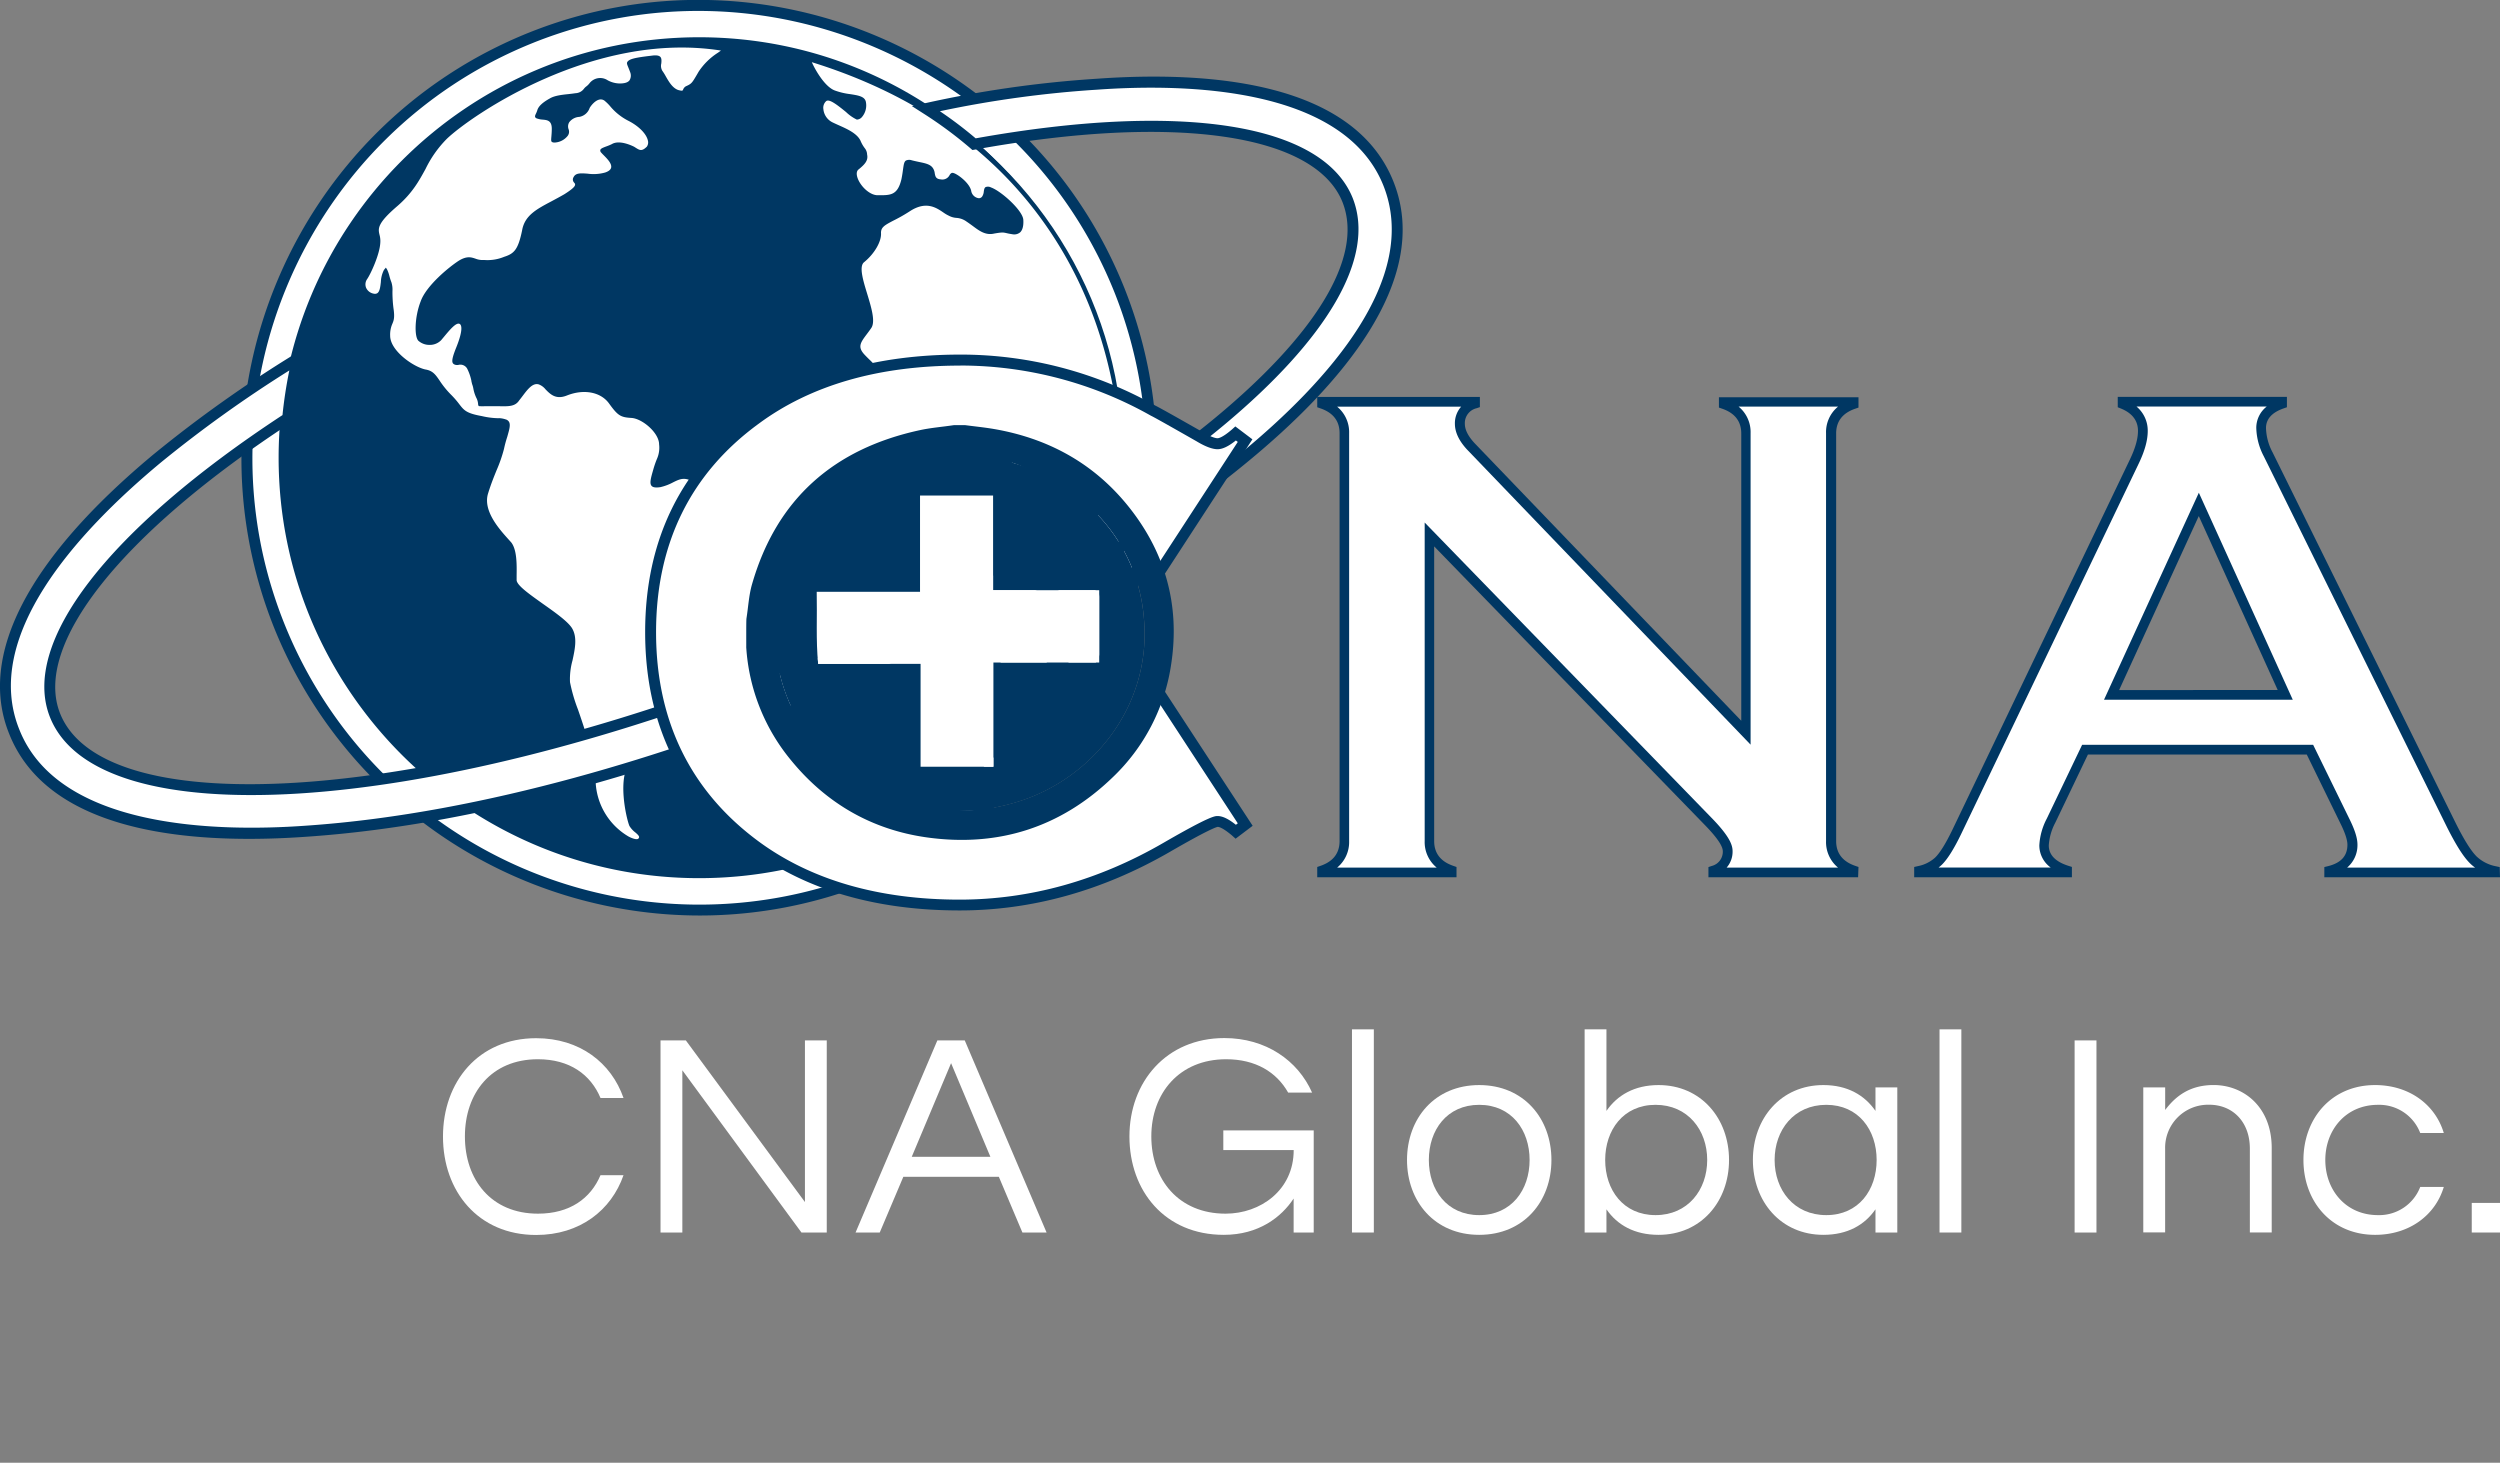 <svg id="图层_1" data-name="图层 1" xmlns="http://www.w3.org/2000/svg" viewBox="0 0 774.35 453.07"><rect x="0" y="0" width="774.35" height="453.07" fill="#808080" stroke="none"/><defs><style>.cls-1,.cls-3{fill:#fff;}.cls-1{fill-rule:evenodd;}.cls-2{fill:#003763;}</style></defs><title>cna-e</title><path id="_路径_" data-name="&lt;路径&gt;" class="cls-1" d="M164.73,11.6A140.13,140.13,0,0,1,346.73,90c28.57,71.82-6.52,153.23-78.35,182A140.12,140.12,0,0,1,164.73,11.6Z"/><path class="cls-2" d="M216.82,283.57a142.24,142.24,0,0,1-132-89.33C55.94,121.66,91.51,39,164.1,10h0c72.58-28.87,155.21,6.71,184.2,79.3,28.84,72.5-6.73,155.14-79.29,184.21A141.07,141.07,0,0,1,216.82,283.57ZM165.36,13.18C94.5,41.48,59.77,122.14,88,193a138.49,138.49,0,0,0,179.81,77.4c70.83-28.37,105.55-109,77.4-179.81C316.86,19.73,236.2-15,165.35,13.18Z"/><path class="cls-2" d="M216.55,272C144.73,272,86.3,213.61,86.3,141.78S144.73,11.54,216.55,11.54,346.6,70,346.6,141.78,288.26,272,216.55,272Zm0-257.5C146.39,14.54,89.3,71.62,89.3,141.78A127.4,127.4,0,0,0,216.55,269C286.61,269,343.6,212,343.6,141.78S286.61,14.54,216.55,14.54Z"/><ellipse class="cls-2" cx="217.88" cy="141.79" rx="130.08" ry="128.36"/><path class="cls-3" d="M339.71,99.45C330,72.12,306.81,35.93,251.59,18.8l-1.07-.33.46,1c.14.31,3.4,7.56,7.42,9a22.6,22.6,0,0,0,4.87,1.16c2.55.4,4.13.71,4.41,1.94a5,5,0,0,1-1,4.26,1.65,1.65,0,0,1-1.2.65,16.8,16.8,0,0,1-3.06-2.21c-3.27-2.67-5.51-4.35-6.75-3.42a3.23,3.23,0,0,0-1.07,3,5.54,5.54,0,0,0,3,4.41c.6.3,1.27.6,2,.91,2.59,1.16,5.53,2.47,6.57,4.55a10.19,10.19,0,0,0,1.36,2.41,2.85,2.85,0,0,1,.65,1.79c.31,1.42-.29,2.43-2.48,4.18-.79.64-.95,1.78-.44,3.22.94,2.67,3.91,5.65,6.68,5.65h.43c3.69,0,6.14,0,7.41-5.31.26-1.23.4-2.26.52-3.09.18-1.3.29-2.15.65-2.41a2.13,2.13,0,0,1,1.47,0c.81.21,1.59.37,2.3.52,1.91.4,3.29.68,3.94,1.72a3.2,3.2,0,0,1,.48,1.41c.17.94.39,2.11,2.3,2.27a3,3,0,0,0,3.21-1.57c.12-.17.3-.43.44-.47h0c.78,0,4.73,2.71,5.29,5.13a3.21,3.21,0,0,0,2.59,2.67,1.68,1.68,0,0,0,1.79-.88,3.83,3.83,0,0,0,.49-1.58c.06-.44.13-.91.33-1s.39-.14,1.24.16c2.9,1,9.49,6.87,9.67,9.55.11,1.7-.18,2.91-.84,3.52a2.35,2.35,0,0,1-2.05.43,14.41,14.41,0,0,1-1.74-.33c-1.08-.24-1.5-.3-4,.14-2.46.59-4.23-.74-6.29-2.27-.61-.46-1.24-.92-1.89-1.34A6.42,6.42,0,0,0,296.29,67a5.32,5.32,0,0,1-2.21-.63,10.15,10.15,0,0,1-1.63-1c-2.24-1.51-5.63-3.8-10.88-.41-2.17,1.4-3.87,2.3-5.24,3-2.64,1.4-4,2.1-4,4.18.19,2.46-2,6.22-5.14,8.77-1.75,1.63-.48,5.82.88,10.25,1.21,4,2.59,8.48,1.29,10.23-.46.66-.89,1.24-1.28,1.77-2,2.7-3.22,4.33-.71,7,.47.5,1.14,1.2,2,2C273,116,279.81,123,281.79,127.42c3,7,16.62,2.37,16.75,2.32a9.85,9.85,0,0,0,3.12-2c1.75-1.47,2.82-2.25,4.4-1.09,1.13.71,1.18,1.19,1.23,1.62.13,1.26.86,1.52,4.33,1.52h0c2.12.07,4.59.24,5,1s-.61,2.14-1.52,3.54c-.54.87-1.06,1.6-1.51,2.24-1.79,2.54-2.78,3.93-.31,7.29.39.57.82,1.15,1.26,1.75,2.64,3.54,5.62,7.55,3.77,13.94a19.77,19.77,0,0,1-2.47,5.52c-1.33,2.17-2.28,3.73-1.63,10.19l.3,2.37c1.12,8.88,2.18,17.26-1.82,22.35-5.07,6.17-6.17,13.24-2.61,16.8a3,3,0,0,0,2.15.94h.24c3.46-.26,7.89-6.32,13.5-14l1.41-1.92c1-1.44,2-2.83,3-4.19,5.78-8.15,10.78-15.18,13.42-23.48a81.49,81.49,0,0,0,3.9-18.88C347.67,155,350.24,129.06,339.71,99.45Z"/><path class="cls-2" d="M312.21,218.19a3.45,3.45,0,0,1-2.51-1.09c-3.74-3.74-2.65-11.09,2.59-17.47,3.86-4.91,2.81-13.19,1.7-22l-.29-2.38c-.68-6.64.32-8.26,1.69-10.51a19.58,19.58,0,0,0,2.42-5.4c1.78-6.15-1.12-10.06-3.69-13.51-.45-.6-.88-1.19-1.27-1.76-2.68-3.63-1.49-5.31.31-7.86.45-.63,1-1.35,1.5-2.22,1.4-2.15,1.59-2.84,1.5-3s-.61-.6-4.55-.72h0c-3.27,0-4.62-.18-4.81-2,0-.34-.07-.67-1-1.24-1.27-.93-2-.48-3.82,1a10.29,10.29,0,0,1-3.28,2.12c-.13,0-14.16,4.89-17.37-2.6-1.94-4.36-8.69-11.29-12.32-15-.83-.84-1.51-1.54-2-2-2.79-3-1.34-5,.68-7.68.39-.53.82-1.11,1.27-1.75,1.16-1.57-.24-6.14-1.36-9.8-1.4-4.59-2.72-8.92-.74-10.77,3-2.46,5.16-6,5-8.36,0-2.43,1.58-3.27,4.22-4.66,1.36-.71,3.05-1.61,5.21-3,5.52-3.56,9.22-1.07,11.43.41a9.66,9.66,0,0,0,1.54.93,4.8,4.8,0,0,0,2.07.59,7,7,0,0,1,3.6,1.33c.67.43,1.31.9,1.92,1.36,2,1.52,3.65,2.71,5.87,2.18,2.58-.45,3-.39,4.19-.13.4.09.89.2,1.7.32a2,2,0,0,0,1.65-.31c.53-.49.77-1.6.67-3.12-.16-2.32-6.34-8-9.33-9.11a2.42,2.42,0,0,0-.79-.18,5.14,5.14,0,0,0-.13.66,4.23,4.23,0,0,1-.56,1.78,2.18,2.18,0,0,1-2.28,1.1,3.73,3.73,0,0,1-3-3c-.48-2.11-3.84-4.48-4.71-4.74l-.16.24a3.49,3.49,0,0,1-3.7,1.77,2.72,2.72,0,0,1-2.71-2.68,2.84,2.84,0,0,0-.39-1.19c-.56-.89-1.85-1.16-3.64-1.53-.75-.15-1.52-.31-2.33-.53s-1-.06-1.05,0a6.67,6.67,0,0,0-.45,2.06c-.11.85-.26,1.89-.52,3.14-1.38,5.75-4.26,5.72-7.91,5.7h-.42c-3,0-6.14-3.1-7.15-6-.58-1.65-.37-3,.6-3.77,2.25-1.8,2.54-2.62,2.3-3.68a2.39,2.39,0,0,0-.57-1.6A11.4,11.4,0,0,1,265.62,44c-.95-1.89-3.79-3.16-6.31-4.29-.71-.32-1.39-.62-2-.92a6.08,6.08,0,0,1-3.26-4.81,3.74,3.74,0,0,1,1.27-3.43c1.54-1.15,3.81.53,7.37,3.43a19.09,19.09,0,0,0,2.87,2.11,1.54,1.54,0,0,0,.7-.5,4.46,4.46,0,0,0,.92-3.82c-.2-.89-1.65-1.18-4-1.55a22.44,22.44,0,0,1-5-1.19c-4.2-1.55-7.55-9-7.69-9.3l-.9-2,2.12.66c55.42,17.2,78.68,53.52,88.44,81,10.58,29.76,8,55.73,8,56a81.59,81.59,0,0,1-3.93,19c-2.66,8.35-7.67,15.41-13.48,23.59l-.2.28-2.76,3.92L326.36,204c-5.69,7.77-10.18,13.91-13.87,14.19Zm-7.62-92.62a3,3,0,0,1,1.77.66c1.2.75,1.36,1.36,1.42,2,.08.76.26,1.07,3.84,1.07s5,.46,5.43,1.25-.23,2-1.55,4c-.55.88-1.06,1.62-1.52,2.26-1.77,2.5-2.58,3.64-.32,6.7.4.58.82,1.15,1.27,1.75,2.7,3.63,5.76,7.75,3.84,14.38a20.24,20.24,0,0,1-2.52,5.64c-1.28,2.09-2.2,3.59-1.56,9.88l.3,2.36c1.13,9,2.2,17.47-1.92,22.71-4.92,6-6,12.77-2.66,16.15a2.5,2.5,0,0,0,2,.79c3.23-.25,7.82-6.52,13.14-13.79l1.4-1.91c.94-1.34,1.87-2.64,2.77-3.91l.19-.28c5.76-8.12,10.74-15.12,13.36-23.34a81,81,0,0,0,3.88-18.76c0-.28,2.6-26-7.91-55.58-9.68-27.23-32.77-63.27-87.79-80.34h0v0c1.13,2.54,4.07,7.64,7.13,8.77a21.66,21.66,0,0,0,4.77,1.13c2.49.39,4.45.7,4.83,2.33A5.55,5.55,0,0,1,267,36.23a2.13,2.13,0,0,1-1.61.81,12.79,12.79,0,0,1-3.33-2.33c-2.9-2.36-5.19-4.11-6.14-3.4a2.77,2.77,0,0,0-.88,2.54,5.08,5.08,0,0,0,2.72,4c.59.29,1.25.59,1.94.9,2.68,1.19,5.7,2.54,6.81,4.78a10.32,10.32,0,0,0,1.32,2.34,3.3,3.3,0,0,1,.75,2c.39,1.77-.63,3-2.66,4.62-.83.67-.54,1.95-.29,2.66.88,2.51,3.72,5.32,6.21,5.32h.43c3.58,0,5.74,0,6.93-4.92.25-1.2.39-2.23.5-3.05.21-1.48.33-2.37.87-2.75a2.34,2.34,0,0,1,1.84-.1c.83.21,1.58.37,2.28.52,2,.41,3.53.73,4.3,1.95a3.6,3.6,0,0,1,.54,1.57c.18.94.32,1.75,1.86,1.87a2.5,2.5,0,0,0,2.75-1.35,1.5,1.5,0,0,1,.71-.67l.18,0c1.09,0,5.18,2.93,5.78,5.52A2.73,2.73,0,0,0,303,61.37a1.2,1.2,0,0,0,1.28-.61,3.23,3.23,0,0,0,.44-1.43c.09-.59.17-1.14.57-1.38a2,2,0,0,1,1.67.11c3.08,1.09,9.8,7.09,10,10,.12,1.85-.22,3.21-1,3.92a2.88,2.88,0,0,1-2.47.56c-.84-.12-1.38-.25-1.77-.34-1-.22-1.3-.29-3.77.14-2.64.63-4.59-.81-6.65-2.35-.62-.45-1.24-.91-1.88-1.33a6,6,0,0,0-3.15-1.17,5.77,5.77,0,0,1-2.39-.68,11,11,0,0,1-1.69-1c-2.26-1.53-5.36-3.62-10.33-.41-2.19,1.42-3.91,2.32-5.28,3-2.61,1.38-3.7,2-3.7,3.73.21,2.61-2,6.48-5.33,9.16-1.49,1.4-.2,5.63,1.05,9.71,1.3,4.29,2.66,8.72,1.21,10.68-.45.65-.88,1.23-1.28,1.76-2,2.67-3,4-.75,6.41.47.5,1.15,1.19,2,2,3.68,3.77,10.51,10.78,12.52,15.31,2.8,6.53,16,2.1,16.13,2.05a9.34,9.34,0,0,0,3-1.93C302.44,126.41,303.45,125.57,304.59,125.57Z"/><path class="cls-3" d="M231.36,152.84l-1.34-.28a6.9,6.9,0,0,1-3.94-1.85c-1.3-1.16-4-1.41-7-1.67a25.59,25.59,0,0,1-5.46-.87c-2.18-.82-3.7-.07-5.45.79a14.42,14.42,0,0,1-3.78,1.42c-1.2.18-1.95.11-2.24-.22-.52-.59,0-2.33.61-4.52l.15-.52c.38-1.26.7-2.11.95-2.78a8.76,8.76,0,0,0,.7-4.71c0-3.85-5.39-8.46-9-8.67-3.25-.19-3.92-.63-6.56-4.28s-8.2-4.81-13.66-2.62c-3.07,1.22-4.59-.31-6.06-1.8a5.05,5.05,0,0,0-2.39-1.69c-2.15-.59-3.81,1.61-5.42,3.74-.34.45-.68.91-1.06,1.36-1.18,1.78-3,1.73-6.31,1.65-.74,0-1.56,0-2.44,0h-1c-1.14,0-2,0-2.06,0a1.09,1.09,0,0,1,0-.26,5.23,5.23,0,0,0-.5-1.88,10.9,10.9,0,0,1-1-2.88,8.51,8.51,0,0,0-.42-1.52c-.09-.35-.15-.65-.22-.93a15.44,15.44,0,0,0-1.24-3.64,2.88,2.88,0,0,0-3.33-1.67,1.79,1.79,0,0,1-.82,0c-.47-.18-1-.4.49-4.23,2-4.89,2.34-7.72,1-8.4s-3.36,1.62-5.58,4.32l-.72.88a4.4,4.4,0,0,1-3.16,1.26h0a4.67,4.67,0,0,1-3.09-1.08c-1.08-.93-1.17-6.76.76-11.69,1.65-4.75,8.55-10.4,11.62-12.39a4.69,4.69,0,0,1,4.77-.57,6.33,6.33,0,0,0,2.11.44h.83A14.1,14.1,0,0,0,156.32,80c3.28-1.1,4.59-2.49,5.85-8.56.75-4.37,4.32-6.27,8.84-8.67,1.29-.69,2.62-1.39,4-2.21,2.77-1.76,3.4-2.52,3.52-3.18a1.4,1.4,0,0,0-.38-1.15A.89.89,0,0,1,178,55c.5-1,1.73-.94,3.85-.78a13.65,13.65,0,0,0,5.66-.39A2.89,2.89,0,0,0,189.7,52c.36-1.51-1.26-3.14-2.44-4.33a9.41,9.41,0,0,1-.72-.76c-.19-.21-.21-.33-.21-.35.06-.23,1-.57,1.58-.8a17.14,17.14,0,0,0,1.77-.73c1.6-1,4.38-.2,6.4.81l.36.23c1.37.86,2.35,1.49,4.19-.35a2.8,2.8,0,0,0,.45-2.38c-.48-2.19-2.83-4.62-6.13-6.34a17.56,17.56,0,0,1-5.58-4.4,12.92,12.92,0,0,0-1.66-1.65,2.35,2.35,0,0,0-2-.62c-1.57.24-3,1.93-3.51,2.88a3.72,3.72,0,0,1-2.83,2.51,4.63,4.63,0,0,0-3.47,1.89,2.94,2.94,0,0,0-.23,2.67,1.63,1.63,0,0,1-.26,1.57,5,5,0,0,1-3.54,1.83,1.57,1.57,0,0,1-.66-.07,4.1,4.1,0,0,1,0-1.16c.05-.61.13-1.45.13-2.55,0-3-1.91-3.18-3.29-3.31a5.45,5.45,0,0,1-1.38-.24c-.44-.11-.51-.22-.51-.22a2.31,2.31,0,0,1,.25-.73,8.54,8.54,0,0,0,.42-1.07c.31-1.09,1.49-2.19,3.65-3.38,1.39-.83,3.6-1.07,5.56-1.29.78-.08,1.54-.17,2.22-.28a3.86,3.86,0,0,0,2.9-1.52,4,4,0,0,1,.56-.6,5.66,5.66,0,0,0,1.14-1.09,3.5,3.5,0,0,1,2.38-1.49,3.64,3.64,0,0,1,2.68.58,8.39,8.39,0,0,0,3.92,1.07c1.74,0,2.88-.38,3.49-1.18a3.27,3.27,0,0,0,.26-3c-.23-.61-.42-1.09-.57-1.47-.41-1-.44-1.14-.32-1.32.52-.69,2.22-1.08,7-1.64,1.55-.24,2.14,0,2.37.19s.25,1,.18,1.67a3.37,3.37,0,0,0,.44,2.64,18.17,18.17,0,0,1,1,1.62c1,1.7,2.18,3.82,4.16,4.48,1.22.33,1.79.39,2.12-.45a1.47,1.47,0,0,1,.67-.8c1.83-.81,2-1.16,3.64-3.9l.45-.78a19.7,19.7,0,0,1,5.89-5.73l.93-.66,1-.72-1.21-.19c-39.68-6.18-78,20.52-85.32,27.48a35,35,0,0,0-6.69,9.48c-1.93,3.58-3.92,7.29-8.59,11.31-6.24,5.35-6.23,7.07-5.7,9.44a6.47,6.47,0,0,1,.22,2.34c-.2,3.5-2.93,9.48-4,11a3.34,3.34,0,0,0-.4,3.08,3.67,3.67,0,0,0,2.75,2.2,1.87,1.87,0,0,0,1.54-.26c.92-.66,1.09-2.18,1.27-3.79a8.73,8.73,0,0,1,.8-3.35,1.56,1.56,0,0,1,.21-.31,10.87,10.87,0,0,1,.68,2,15.5,15.5,0,0,0,.63,2,7.06,7.06,0,0,1,.28,2.52,41.88,41.88,0,0,0,.31,5.36c.43,2.8.1,3.6-.29,4.53a8.9,8.9,0,0,0-.73,4c0,4.94,7.27,10,11.24,10.91,2.17.34,2.93,1.44,4.18,3.27a27.67,27.67,0,0,0,3.5,4.34,28.54,28.54,0,0,1,2.59,3c1.53,2,2.3,3,7.27,3.88a24.29,24.29,0,0,0,5.26.67,6.11,6.11,0,0,1,2,.34,1.26,1.26,0,0,1,.82.57c.43.79-.05,2.4-.61,4.26a35.24,35.24,0,0,0-1,3.75,45.36,45.36,0,0,1-2.27,6.53c-.82,2-1.75,4.3-2.61,7.1-1.88,5.62,3.41,11.51,6.25,14.67.39.43.73.81,1,1.1,1.66,2.16,1.59,6.62,1.54,9.88,0,.52,0,1,0,1.44,0,1.79,3.18,4.12,8.35,7.78,3.73,2.63,7.58,5.35,8.87,7.38,1.61,2.64.84,6.19.1,9.62a21.85,21.85,0,0,0-.78,6.9,49.87,49.87,0,0,0,2.49,8.58c2.09,6.08,4.95,14.39,5.46,22.62.7,8.85,6.06,14.69,10.43,17a7,7,0,0,0,2.73.88,1.34,1.34,0,0,0,.7-.16,1.23,1.23,0,0,0,.59-.93c0-.68-.57-1.19-1.33-1.85a6.9,6.9,0,0,1-1.73-1.9c-.89-2.22-3.74-14.84.32-19.47,4.43-5.08,5-7.62,4.61-10.78-.14-2,1.06-2.7,3.69-4.33.71-.45,1.52-.95,2.38-1.52,4.56-2.69,7.29-6.74,9.42-14,1.51-5.17,3.73-5,6.08-4.8a11.56,11.56,0,0,0,1.87.05c3.23-.46,3.36-5.42,2.47-13.83-.68-5.14-.12-5.69,1.38-7.16a18.21,18.21,0,0,0,2.63-3.11,51.79,51.79,0,0,1,3.4-4.59c2.9-3.63,5.9-7.38,5.44-10.87A10.41,10.41,0,0,0,231.36,152.84Z"/><path class="cls-2" d="M197.17,260.92a7.15,7.15,0,0,1-3-.94c-4.49-2.37-10-8.35-10.7-17.4-.51-8.17-3.35-16.45-5.43-22.49a49.73,49.73,0,0,1-2.52-8.69,22.43,22.43,0,0,1,.79-7.06c.72-3.34,1.47-6.79,0-9.26-1.23-1.94-5-4.63-8.72-7.23-5.47-3.87-8.57-6.15-8.57-8.19,0-.44,0-.93,0-1.45.05-3.18.11-7.55-1.44-9.57-.22-.26-.54-.62-.91-1-2.94-3.27-8.35-9.3-6.39-15.2.87-2.81,1.8-5.1,2.62-7.12a43.77,43.77,0,0,0,2.25-6.47,36.91,36.91,0,0,1,1-3.77c.48-1.61,1-3.27.65-3.88a.75.75,0,0,0-.52-.33,5.38,5.38,0,0,0-1.88-.32,25,25,0,0,1-5.37-.68c-5.15-.94-6-2-7.57-4.07a28.77,28.77,0,0,0-2.54-2.94,28.25,28.25,0,0,1-3.56-4.41c-1.22-1.77-1.89-2.75-3.85-3.06-4-.89-11.66-6-11.66-11.4a9.27,9.27,0,0,1,.77-4.15c.38-.9.67-1.6.26-4.26a41.94,41.94,0,0,1-.32-5.44,6.7,6.7,0,0,0-.25-2.36,14,14,0,0,1-.64-2c-.06-.24-.16-.58-.26-.91a12.76,12.76,0,0,0-.45,2.52c-.2,1.72-.38,3.35-1.48,4.14a2.4,2.4,0,0,1-1.93.34,4.15,4.15,0,0,1-3.11-2.52,3.82,3.82,0,0,1,.45-3.54c1.07-1.5,3.72-7.42,3.9-10.7a6.3,6.3,0,0,0-.2-2.2c-.64-2.8-.26-4.69,5.86-9.93a34.68,34.68,0,0,0,8.47-11.17,35.75,35.75,0,0,1,6.78-9.6c7.39-7,45.85-33.83,85.74-27.62l2.41.38-2,1.43-.93.67a19.27,19.27,0,0,0-5.76,5.59l-.44.76c-1.6,2.74-1.89,3.23-3.87,4.11a.91.91,0,0,0-.4.52c-.53,1.34-1.7,1-2.72.75-2.19-.72-3.45-2.93-4.47-4.71-.35-.6-.67-1.17-1-1.58a3.75,3.75,0,0,1-.54-3c0-.4.12-1.14,0-1.27s-.34-.3-1.95-.05c-3.67.42-6.07.8-6.64,1.38a8.69,8.69,0,0,0,.33.89c.16.39.35.87.58,1.49a3.77,3.77,0,0,1-.34,3.45c-.7.92-2,1.37-3.88,1.37a8.89,8.89,0,0,1-4.14-1.12,3.24,3.24,0,0,0-2.33-.55,3.11,3.11,0,0,0-2.13,1.33A5.91,5.91,0,0,1,182,27.67a3.31,3.31,0,0,0-.45.5,4.34,4.34,0,0,1-3.21,1.69c-.68.12-1.43.2-2.21.29-1.94.21-4.1.44-5.4,1.22-2,1.11-3.16,2.15-3.42,3.08a8.47,8.47,0,0,1-.44,1.15l-.11.24h0a5.14,5.14,0,0,0,1.3.23c1.4.13,3.75.35,3.75,3.81,0,1.12-.08,2-.13,2.59,0,.2,0,.47,0,.68h.19A4.51,4.51,0,0,0,175,41.55a1.13,1.13,0,0,0,.2-1.11,3.46,3.46,0,0,1,.27-3.11,5.19,5.19,0,0,1,3.85-2.12,3.18,3.18,0,0,0,2.4-2.17l.05-.09c.6-1,2.09-2.85,3.87-3.12a2.85,2.85,0,0,1,2.41.74,14.08,14.08,0,0,1,1.69,1.68,16.93,16.93,0,0,0,5.45,4.3c3.42,1.78,5.87,4.34,6.38,6.68A3.31,3.31,0,0,1,201,46c-2.17,2.17-3.47,1.34-4.86.46l-.35-.23c-1.8-.89-4.46-1.66-5.89-.8a16,16,0,0,1-1.84.77c-.27.1-.78.29-1.1.45.16.18.37.38.59.61,1.3,1.3,3,3,2.6,4.83a3.31,3.31,0,0,1-2.48,2.2,13.77,13.77,0,0,1-5.81.42c-2.13-.16-3.08-.16-3.41.5-.17.35-.17.35.06.66a1.86,1.86,0,0,1,.47,1.54c-.15.83-.79,1.64-3.75,3.51-1.38.83-2.71,1.54-4,2.23-4.4,2.34-7.88,4.18-8.59,8.31-1.3,6.28-2.75,7.81-6.19,9A14.16,14.16,0,0,1,150,81.51h-.82A6.86,6.86,0,0,1,147,81a4.23,4.23,0,0,0-4.34.53c-3,2-9.81,7.49-11.42,12.12-2,5.07-1.65,10.5-.9,11.15a4.17,4.17,0,0,0,2.76,1,3.85,3.85,0,0,0,2.8-1.12l.69-.84c2.36-2.86,4.4-5.33,6.19-4.45s1.45,3.72-.74,9c-1.31,3.36-.9,3.53-.76,3.58a2.29,2.29,0,0,0,.58,0,3.41,3.41,0,0,1,3.84,2,16.4,16.4,0,0,1,1.27,3.74l0,.1c.06.25.12.52.2.82a9.08,9.08,0,0,1,.42,1.54,10.52,10.52,0,0,0,.94,2.77,5.56,5.56,0,0,1,.53,1.87h2.64c.87,0,1.68,0,2.42,0,3.27.08,4.89.12,5.92-1.42l1.07-1.39c1.63-2.16,3.47-4.6,5.95-3.92a5.37,5.37,0,0,1,2.62,1.82c1.47,1.49,2.75,2.78,5.52,1.68,5.67-2.27,11.4-1.15,14.25,2.8,2.56,3.54,3.08,3.89,6.18,4.07,3.93.23,9.51,5,9.51,9.17a9.19,9.19,0,0,1-.73,4.88c-.25.67-.57,1.51-.94,2.75l-.15.51c-.47,1.64-1,3.67-.72,4.06,0,0,.28.29,1.8.06a14.47,14.47,0,0,0,3.63-1.38c1.79-.88,3.46-1.71,5.85-.81a25,25,0,0,0,5.3.84c3,.27,5.84.52,7.26,1.8a6.47,6.47,0,0,0,3.71,1.73l1.35.29a10.9,10.9,0,0,1,8.11,8.76c.49,3.72-2.57,7.56-5.54,11.27a52.2,52.2,0,0,0-3.37,4.54,17.81,17.81,0,0,1-2.7,3.2c-1.4,1.39-1.88,1.85-1.23,6.74.91,8.73.73,13.87-2.9,14.39a11.68,11.68,0,0,1-2,0c-2.33-.19-4.16-.33-5.56,4.44-2.17,7.36-5,11.49-9.64,14.25-.85.56-1.66,1.07-2.38,1.51-2.77,1.72-3.57,2.29-3.45,3.87.44,3.29-.17,5.93-4.74,11.15-3.7,4.23-1.28,16.32-.23,19a6.62,6.62,0,0,0,1.59,1.7c.84.72,1.55,1.34,1.51,2.25a1.72,1.72,0,0,1-.8,1.32A1.85,1.85,0,0,1,197.17,260.92Zm-42.56-131.4a7.12,7.12,0,0,1,1.94.36,1.76,1.76,0,0,1,1.13.81c.53,1,0,2.6-.57,4.64a35.56,35.56,0,0,0-1,3.7,44.26,44.26,0,0,1-2.3,6.63c-.81,2-1.74,4.28-2.59,7.05-1.79,5.36,3.37,11.11,6.14,14.2.41.45.74.82,1,1.11,1.78,2.31,1.71,6.88,1.66,10.21,0,.51,0,1,0,1.43,0,1.62,4,4.41,8.14,7.37,3.77,2.66,7.66,5.41,9,7.52,1.72,2.82.93,6.47.17,10a21.57,21.57,0,0,0-.78,6.73,50.34,50.34,0,0,0,2.47,8.48c2.1,6.1,5,14.45,5.49,22.75a20.65,20.65,0,0,0,10.17,16.59c1.32.7,2.51,1,2.94.73a.69.69,0,0,0,.34-.53c0-.42-.5-.87-1.15-1.44a7.39,7.39,0,0,1-1.86-2.05c-1-2.41-3.88-15.16.39-20s4.9-7.37,4.49-10.38c-.16-2.3,1.29-3.2,3.92-4.83.71-.44,1.51-.93,2.38-1.51,4.46-2.63,7.12-6.59,9.21-13.69,1.63-5.54,4.14-5.34,6.58-5.15a11,11,0,0,0,1.81.05c2.79-.4,2.84-5.38,2-13.28-.67-5.13-.17-5.9,1.53-7.57a16.75,16.75,0,0,0,2.56-3,53.59,53.59,0,0,1,3.41-4.6c2.85-3.57,5.78-7.24,5.35-10.52a9.86,9.86,0,0,0-7.34-7.94h0c-.5-.12-.93-.2-1.31-.28a7.43,7.43,0,0,1-4.17-2c-1.19-1.07-3.86-1.31-6.67-1.57a25,25,0,0,1-5.59-.89c-2-.75-3.34-.08-5.05.77a15.63,15.63,0,0,1-3.91,1.47c-1.44.21-2.3.09-2.72-.4-.7-.79-.21-2.46.51-5l.15-.52c.39-1.28.71-2.13,1-2.82a8.51,8.51,0,0,0,.67-4.5c0-3.58-5.2-8-8.58-8.2s-4.2-.71-6.93-4.49c-2.58-3.56-7.83-4.55-13.07-2.45-3.39,1.35-5.1-.38-6.6-1.91a4.87,4.87,0,0,0-2.13-1.55c-1.86-.51-3.42,1.55-4.93,3.55-.35.46-.69.92-1.07,1.38-1.3,2-3.33,1.91-6.69,1.83-.79,0-1.59,0-2.45,0h-1.33a16.6,16.6,0,0,1-1.85,0l-.27-.05-.1-.26a1.31,1.31,0,0,1-.07-.4,4.65,4.65,0,0,0-.46-1.71,11.36,11.36,0,0,1-1-3,7.41,7.41,0,0,0-.4-1.44c-.09-.37-.15-.64-.21-.9l0-.1a15,15,0,0,0-1.2-3.55,2.4,2.4,0,0,0-2.83-1.37,2.15,2.15,0,0,1-1.09-.08c-1-.39-1.19-1.19.24-4.86,2.59-6.27,1.72-7.52,1.23-7.77-1.09-.54-3.06,1.86-5,4.19l-.73.87a4.88,4.88,0,0,1-3.53,1.45,5.14,5.14,0,0,1-3.45-1.23c-1.34-1.15-1.28-7.3.64-12.23,1.7-4.85,8.7-10.6,11.82-12.62,2.52-1.54,3.88-1.07,5.2-.62a6.1,6.1,0,0,0,1.95.41h.83a13.45,13.45,0,0,0,6.08-1c3.16-1,4.33-2.32,5.55-8.19.79-4.6,4.46-6.55,9.1-9,1.28-.69,2.61-1.39,4-2.2,2.76-1.75,3.21-2.42,3.29-2.84s-.08-.48-.29-.76a1.36,1.36,0,0,1-.15-1.7c.66-1.34,2.28-1.21,4.33-1.06a13.2,13.2,0,0,0,5.45-.36c1.07-.36,1.69-.86,1.84-1.49.29-1.25-1.21-2.76-2.31-3.87-.31-.31-.56-.57-.74-.78a.91.91,0,0,1-.31-.8c.1-.42.56-.65,1.87-1.14a16,16,0,0,0,1.73-.72c2.2-1.32,5.81.29,6.86.81l.4.25c1.34.86,2,1.28,3.57-.27a2.3,2.3,0,0,0,.31-1.92c-.45-2-2.7-4.35-5.87-6A17.89,17.89,0,0,1,189,32.92a13.26,13.26,0,0,0-1.59-1.59,1.92,1.92,0,0,0-1.62-.51c-1.38.21-2.64,1.76-3.14,2.59a4.16,4.16,0,0,1-3.18,2.79,4.21,4.21,0,0,0-3.15,1.66,2.5,2.5,0,0,0-.18,2.24,2.11,2.11,0,0,1-.32,2,5.49,5.49,0,0,1-3.95,2.05A1.76,1.76,0,0,1,171,44l-.1-.07-.07-.1c-.14-.24-.13-.57-.05-1.45.05-.62.13-1.44.13-2.52,0-2.55-1.45-2.68-2.84-2.81a5.74,5.74,0,0,1-1.51-.28,1.26,1.26,0,0,1-.74-.39l-.07-.15c-.07-.25,0-.52.27-1.06a7.76,7.76,0,0,0,.4-1c.35-1.23,1.58-2.4,3.89-3.68,1.46-.88,3.74-1.13,5.74-1.34.8-.09,1.53-.17,2.19-.28a3.41,3.41,0,0,0,2.6-1.34,4,4,0,0,1,.64-.67,5.21,5.21,0,0,0,1.06-1,4.19,4.19,0,0,1,5.67-1,8.09,8.09,0,0,0,3.7,1c1.58,0,2.59-.32,3.09-1a2.83,2.83,0,0,0,.17-2.54c-.2-.57-.39-1-.55-1.42-.41-1-.55-1.35-.27-1.77.65-.87,2.3-1.28,7.38-1.87,1.4-.21,2.31-.11,2.77.33s.41,1.25.33,2.08a3,3,0,0,0,.32,2.26,16.83,16.83,0,0,1,1.06,1.7c.93,1.63,2.09,3.66,3.89,4.26,1.3.35,1.35.21,1.5-.17a1.92,1.92,0,0,1,.86-1c1.75-.78,1.88-1,3.48-3.73l.45-.78a20.11,20.11,0,0,1,6-5.89l.92-.66h0C183.8,9.45,145.71,36,138.4,43a34.68,34.68,0,0,0-6.6,9.35c-2,3.63-4,7.38-8.7,11.46-6.34,5.42-6,7-5.54,8.95a7.23,7.23,0,0,1,.23,2.5c-.2,3.63-3,9.64-4.08,11.2a2.83,2.83,0,0,0-.34,2.61,3.16,3.16,0,0,0,2.39,1.89,1.4,1.4,0,0,0,1.14-.17c.73-.53.9-1.95,1.07-3.44a8.93,8.93,0,0,1,.87-3.57,2,2,0,0,1,.24-.36l.44-.53.37.57a10.08,10.08,0,0,1,.74,2.1,16.73,16.73,0,0,0,.61,1.88,7.54,7.54,0,0,1,.32,2.72,40.94,40.94,0,0,0,.31,5.3c.45,2.92.07,3.83-.32,4.78a8.35,8.35,0,0,0-.7,3.77c0,4.62,7.14,9.59,10.85,10.42,2.35.37,3.2,1.61,4.48,3.48a27.9,27.9,0,0,0,3.44,4.26,27.82,27.82,0,0,1,2.62,3c1.51,1.95,2.2,2.84,7,3.71a24.11,24.11,0,0,0,5.16.66Z"/><path id="_路径_2" data-name="&lt;路径&gt;" class="cls-1" d="M286.81,33.64a344.27,344.27,0,0,1,52.85-7.55c28.36-2,77.74-1,90.39,30.81s-22.44,66.52-44.48,84.68C346.39,174,295.18,200.35,248,219.12S145.82,254,94.81,257.48c-28.36,2-77.74,1-90.39-30.81C-8.44,194.84,26.86,160.15,48.69,142a394.39,394.39,0,0,1,43.47-30.81,132.19,132.19,0,0,0-3.06,18.36c-51.83,33.87-81.21,69-72,92,14.28,35.71,115.28,28.78,225.87-15.3S431.48,97.71,417.4,62c-9.18-23-54.89-28.36-115.69-17.34a127.23,127.23,0,0,0-14.9-11Z"/><path class="cls-2" d="M77.11,259.83c-31.1,0-64-6.65-74.27-32.54-9.76-24.17,5.72-54.12,44.77-86.6a396.09,396.09,0,0,1,43.66-31l3.49-2.14-1,4a131.87,131.87,0,0,0-3,18.13l-.08.81L90,131c-52.47,34.29-79.83,68.77-71.38,90,13.86,34.67,114.21,27.38,223.68-16.25S429.53,97.37,415.83,62.62C407.37,41.39,363.75,35.13,302,46.33l-.8.14-.61-.53a126.35,126.35,0,0,0-14.7-10.87l-3.45-2.21,4-.87a346.13,346.13,0,0,1,53.11-7.59c35.2-2.54,79.77.94,92.07,31.88s-17.7,64.12-45,86.61c-43.94,36.39-99.29,62.39-138,77.8S151.86,255.3,94.92,259.17C89.18,259.58,83.17,259.83,77.11,259.83ZM89.62,114.74A390.9,390.9,0,0,0,49.77,143.3C23.41,165.22-5.59,197.37,6,226c12.15,30.56,60.79,31.76,88.7,29.75,56.5-3.84,114.24-22.92,152.73-38.24s93.47-41.16,137.07-77.27c26.42-21.78,55.49-53.81,44-82.75C416.33,27,367.7,25.78,339.78,27.78a338.8,338.8,0,0,0-48.66,6.67,124.67,124.67,0,0,1,11.08,8.4C366.15,31.39,409.78,38.3,419,61.38c14.62,37.1-62.43,101.43-175.41,146.45S30.3,259.21,15.5,222.19c-9.18-23,17.72-58,72-93.62A137,137,0,0,1,89.62,114.74Z"/><path class="cls-3" d="M357.14,211.7l28.53,43.68-2.93,2.19c-2.44-2.11-4.32-3.17-5.62-3.17s-6.59,2.69-15.87,8.06q-30.78,17.84-64,17.83Q258.9,280.29,234,262,201.52,238,201.52,195.78T234,129.84q24.92-18.32,63.5-18.32a120.84,120.84,0,0,1,59.6,15.63q.73.25,14.41,8.06,3.66,2.21,5.61,2.2c1.3,0,3.18-1.06,5.62-3.17l2.93,2.19-26.7,41-3.17-2.2v-3.42q0-5.87-13.68-13.68c-14.17-8-24.75-19-40.22-19q-27.84,0-44.45,13.92-19.55,16.36-19.54,42.74,0,26.63,19.54,43,16.6,13.92,44.45,13.92c15.63,0,26.33-6.58,40.34-14.56,9.11-5.21,11.72-17,11.72-21.06v-3.18Z"/><path class="cls-2" d="M297.26,282c-25.81,0-47.43-6.27-64.26-18.64-22-16.22-33.17-38.95-33.17-67.56S211,144.53,233,128.47c16.82-12.37,38.53-18.64,64.5-18.64a123,123,0,0,1,60.42,15.84s.57.16,14.43,8.07c2.86,1.72,4.22,2,4.77,2,.32,0,1.56-.2,4.51-2.76l1-.9,5.29,4-28.52,43.79-5.33-3.7v-4.3c0-2.23-2.23-6.15-12.83-12.21-4-2.23-7.64-4.69-11.2-7.08-9-6-17.5-11.72-28.18-11.72-18.07,0-32.66,4.55-43.36,13.53C246,164.86,239.6,178.8,239.6,195.78c0,17.15,6.37,31.17,18.93,41.69,10.71,9,25.3,13.53,43.37,13.53,14.4,0,24.55-5.81,37.41-13.15l2.09-1.19c8.13-4.65,10.87-15.4,10.87-19.59V213l5.33-3.7L388,255.78l-5.29,4-1-.9c-3-2.56-4.2-2.76-4.51-2.76s-2.82.77-15,7.83C341.42,275.91,319.61,282,297.26,282Zm.24-168.76c-25.24,0-46.26,6-62.5,18-21.09,15.39-31.79,37.12-31.79,64.58s10.7,49.29,31.8,64.83c16.23,11.93,37.17,18,62.25,18,21.74,0,43-5.93,63.14-17.61,14.32-8.28,15.88-8.28,16.72-8.28,1.54,0,3.36.86,5.68,2.71l.59-.45-26.72-40.89-1,.7v2.29c0,5-3.08,17.1-12.58,22.53L341,240.79c-13.29,7.59-23.79,13.59-39.09,13.59-18.89,0-34.21-4.82-45.54-14.31C243,228.88,236.22,214,236.22,195.78c0-18,6.77-32.84,20.14-44,11.33-9.5,26.65-14.31,45.54-14.31,11.71,0,20.62,6,30.06,12.29,3.51,2.35,7.13,4.78,11,6.95,9.79,5.59,14.54,10.54,14.54,15.15v2.53l1,.7,24.89-38.21-.59-.45c-2.32,1.85-4.14,2.71-5.68,2.71s-3.71-.77-6.48-2.44c-10.85-6.19-13.68-7.73-14.14-7.93A120.14,120.14,0,0,0,297.5,113.22Z"/><path class="cls-3" d="M529.52,254.87c5,5.2,5.62,7.42,5.62,8.78a6,6,0,0,1-4.47,6v.58H574v-.62c-5.69-1.94-6.93-6-6.93-9.09V134.15c0-3.13,1.24-7.14,6.93-9.08v-.63H533.8v.63c5.69,1.94,6.93,6,6.93,9.08v92.78l-85.22-88.7c-2.24-2.42-3.37-4.76-3.37-7a6.23,6.23,0,0,1,4.69-6.24v-.57H409.45v.63c5.69,1.94,6.93,6,6.93,9.08V260.52c0,3.13-1.24,7.15-6.93,9.09v.62h40.23v-.62c-5.7-1.94-6.94-6-6.94-9.09v-95Z"/><path class="cls-2" d="M575.53,271.73H529.17v-3.16l1-.34a4.54,4.54,0,0,0,3.45-4.58c0-1.55-1.7-4.09-5.2-7.74l-84.2-86.67v91.28c0,3.75,2,6.33,5.92,7.67l1,.35v3.19H408v-3.19l1-.35c3.93-1.34,5.92-3.92,5.92-7.67V134.15c0-3.74-2-6.32-5.92-7.66l-1-.35v-3.2h50.38v3.16l-1,.34a4.72,4.72,0,0,0-3.66,4.81c0,1.83,1,3.84,3,6l82.62,86v-89c0-3.74-2-6.32-5.92-7.66l-1-.35v-3.2h43.23v3.2l-1,.35c-3.93,1.34-5.92,3.92-5.92,7.66V260.52c0,3.75,2,6.33,5.92,7.67l1,.35Zm-40.72-3h34.5a10.24,10.24,0,0,1-3.71-8.21V134.15a10.22,10.22,0,0,1,3.72-8.21H538.51a10.22,10.22,0,0,1,3.72,8.21v96.5l-87.8-91.38c-2.52-2.71-3.79-5.41-3.79-8a7.71,7.71,0,0,1,1.94-5.31H414.16a10.22,10.22,0,0,1,3.72,8.21V260.52a10.24,10.24,0,0,1-3.71,8.21H445a10.22,10.22,0,0,1-3.72-8.21V161.85l89.37,92c5.31,5.56,6,8.08,6,9.82A7.48,7.48,0,0,1,534.81,268.73Z"/><path class="cls-3" d="M726.18,254.19c1.62,3.23,2.42,5.68,2.42,7.45,0,3-1.29,6.7-7.16,8.1v.49h51.41v-.47a13.41,13.41,0,0,1-6.78-3.46c-1.85-1.85-4-5.32-6.69-10.61l-56.81-115a18.4,18.4,0,0,1-2.18-8.13c0-2.45,1.16-5.66,6.48-7.51v-.64h-49.4v.7c5.14,2.07,6.27,5.63,6.27,8.34s-.86,5.76-2.63,9.46l-55,114.73c-2.2,4.56-4.07,7.53-5.73,9.11a12.6,12.6,0,0,1-6,3v.49h45.82v-.6c-5.87-1.85-7.16-5.2-7.16-7.77a18.73,18.73,0,0,1,2.18-7.66l10.52-22h69.68ZM654,215.24l27-59,26.77,59Z"/><path class="cls-2" d="M774.35,271.73H719.94v-3.17l1.15-.28c4-1,6-3.14,6-6.64,0-1.51-.76-3.79-2.26-6.78h0L714.5,233.71H646.71l-10.12,21.14a17.35,17.35,0,0,0-2,7c0,2.93,2.06,5.06,6.11,6.34l1.05.33v3.2H592.9v-3.18l1.16-.27a11.07,11.07,0,0,0,5.27-2.59c1.5-1.43,3.32-4.34,5.41-8.67l55-114.73c1.66-3.49,2.48-6.37,2.48-8.81,0-3.19-1.8-5.53-5.33-6.95l-.94-.38v-3.21h52.4v3.21l-1,.35c-3.64,1.26-5.48,3.31-5.48,6.09a16.91,16.91,0,0,0,2,7.46l56.81,115c2.57,5.14,4.67,8.48,6.4,10.22a12,12,0,0,0,6,3.06l1.18.25Zm-47.37-3h39.66a11.94,11.94,0,0,1-1.63-1.37c-2-2-4.25-5.56-7-11l-56.81-115a19.88,19.88,0,0,1-2.34-8.79,8.37,8.37,0,0,1,3.24-6.65H661.76a9.71,9.71,0,0,1,3.48,7.54c0,2.9-.91,6.2-2.78,10.1l-55,114.74c-2.28,4.72-4.26,7.84-6,9.55a12.5,12.5,0,0,1-1,.86h34.72a8.47,8.47,0,0,1-3.52-6.87,20.06,20.06,0,0,1,2.32-8.3l10.94-22.85h71.55l11.16,22.81c1.75,3.5,2.57,6.08,2.57,8.12A9.1,9.1,0,0,1,727,268.73Zm-16.82-52H651.7l29.37-64.11Zm-53.78-3H705.5l-24.45-53.88Z"/><path id="_复合路径_" data-name="&lt;复合路径&gt;" class="cls-2" d="M231.21,191.56c.56-3.5.73-7.1,1.69-10.48,7.59-26.54,25.4-42.1,52.1-47.86,3.43-.74,6.95-1,10.43-1.53l3.55,0c3,.4,6,.69,9,1.21,16.33,2.84,30.2,10.27,40.81,23.07,12.11,14.63,16.91,31.55,13.88,50.35a60.4,60.4,0,0,1-18,34.42c-16.1,15.56-35.5,21.72-57.57,18.64-16.9-2.36-31-10.44-41.87-23.64a60.85,60.85,0,0,1-14.09-35.25C231.16,200,231.1,192.23,231.21,191.56Zm67.58,59.55c1.62-.14,4.74-.24,7.8-.74a65.58,65.58,0,0,0,8.83-2.12c22.87-7.09,41.15-29.5,38.93-56.29A52.38,52.38,0,0,0,338,157.46a58.67,58.67,0,0,0-71.35-7.84,54,54,0,0,0-22.82,66.32C252,236.87,274.19,251.44,298.79,251.11Z"/><path id="_复合路径_2" data-name="&lt;复合路径&gt;" class="cls-2" d="M298.79,251.11c-24.6.33-46.75-14.24-55-35.17a54,54,0,0,1,22.82-66.32A58.67,58.67,0,0,1,338,157.46,52.38,52.38,0,0,1,354.35,192c2.22,26.79-16.06,49.2-38.93,56.29a65.58,65.58,0,0,1-8.83,2.12C303.53,250.87,300.41,251,298.79,251.11Zm8.91-45.9h32.77v-22.4H307.6V153.48H284.94V183.3H253c.17,7.75-.28,14.85.44,22.32h31.73v31.86H307.7Z"/><path id="_路径_3" data-name="&lt;路径&gt;" class="cls-3" d="M307.7,205.21v32.27H285.14V205.62H253.41c-.72-7.47-.27-14.57-.44-22.32h32V153.48H307.6v29.33h32.87v22.4Z"/><path class="cls-3" d="M186,364h7.13c-3.79,10.88-13.53,18.52-27.06,18.52-18,0-28.86-13.57-28.86-30.48s10.91-30.47,28.86-30.47c13.53,0,23.27,7.64,27.06,18.52H186c-3.07-7.28-9.56-12-19.39-12C152.1,328.09,144,338.61,144,352s8.12,23.92,22.64,23.92C176.45,375.92,182.94,371.24,186,364Z"/><path class="cls-3" d="M256.08,322.25v59.51h-7.84l-36.89-50.25v50.25h-6.76V322.25h7.84l36.89,50.07V322.25Z"/><path class="cls-3" d="M324.17,381.76h-7.49l-7.3-17.26H279.8l-7.31,17.26H265l25.34-59.51h8.48ZM306.76,358.3l-12.17-29-12.18,29Z"/><path class="cls-3" d="M406.41,338.43H399c-3.61-6.38-10.1-10.34-19.21-10.34-14.52,0-23.18,10.52-23.18,23.91s8.48,23.92,23,23.92c10.82,0,21.1-7.28,21.1-19.69H378.91v-6.11h28v31.64h-6.22V371.24c-3.79,5.76-10.82,11.24-21.64,11.24-18.22,0-29.22-13.57-29.22-30.48s11.45-30.47,29.4-30.47C392.07,321.53,402,328.45,406.41,338.43Z"/><path class="cls-3" d="M425.53,381.76h-6.77V318.83h6.77Z"/><path class="cls-3" d="M480.54,359.29c0,12.85-8.57,23.19-22.37,23.19s-22.36-10.34-22.36-23.19,8.57-23.2,22.36-23.2S480.54,346.43,480.54,359.29Zm-6.76,0c0-9.26-5.6-17.08-15.61-17.08s-15.6,7.82-15.6,17.08,5.59,17.08,15.6,17.08S473.78,368.55,473.78,359.29Z"/><path class="cls-3" d="M535.55,359.29c0,12.85-8.66,23.19-21.82,23.19-7.49,0-12.81-3.06-16.15-7.91v7.19h-6.76V318.83h6.76v25.26c3.34-4.85,8.66-8,16.15-8C526.89,336.09,535.55,346.43,535.55,359.29Zm-6.76,0c0-9.26-6-17.08-16-17.08s-15.6,7.82-15.6,17.08,5.59,17.08,15.6,17.08S528.79,368.55,528.79,359.29Z"/><path class="cls-3" d="M580.91,344.09v-7.28h6.76v44.95h-6.76v-7.19c-3.34,4.85-8.66,7.91-16.14,7.91-13.17,0-21.83-10.34-21.83-23.19s8.66-23.2,21.83-23.2C572.25,336.09,577.57,339.24,580.91,344.09Zm.36,15.2c0-9.26-5.59-17.08-15.6-17.08s-16,7.82-16,17.08,5.95,17.08,16,17.08S581.27,368.55,581.27,359.29Z"/><path class="cls-3" d="M607.51,381.76h-6.76V318.83h6.76Z"/><path class="cls-3" d="M649.36,381.76h-6.77V322.25h6.77Z"/><path class="cls-3" d="M670.64,336.81v7c3.24-4.31,7.66-7.73,15-7.73,9.29,0,18,6.74,18,19.51v26.16h-6.77v-26c0-8.18-5.23-13.57-12.62-13.57a13.32,13.32,0,0,0-13.62,13.66v25.89h-6.77V336.81Z"/><path class="cls-3" d="M749.64,367.65h7.3c-2.61,8.72-10.64,14.83-21.28,14.83-13.53,0-22.19-10.34-22.19-23.19s8.66-23.2,22.19-23.2c10.64,0,18.67,6.12,21.28,14.84h-7.3a13.6,13.6,0,0,0-13.08-8.72c-10,0-16.32,7.82-16.32,17.08s6.31,17.08,16.32,17.08A13.61,13.61,0,0,0,749.64,367.65Z"/><path class="cls-3" d="M774.35,372.59v9.17H765.6v-9.17Z"/></svg>